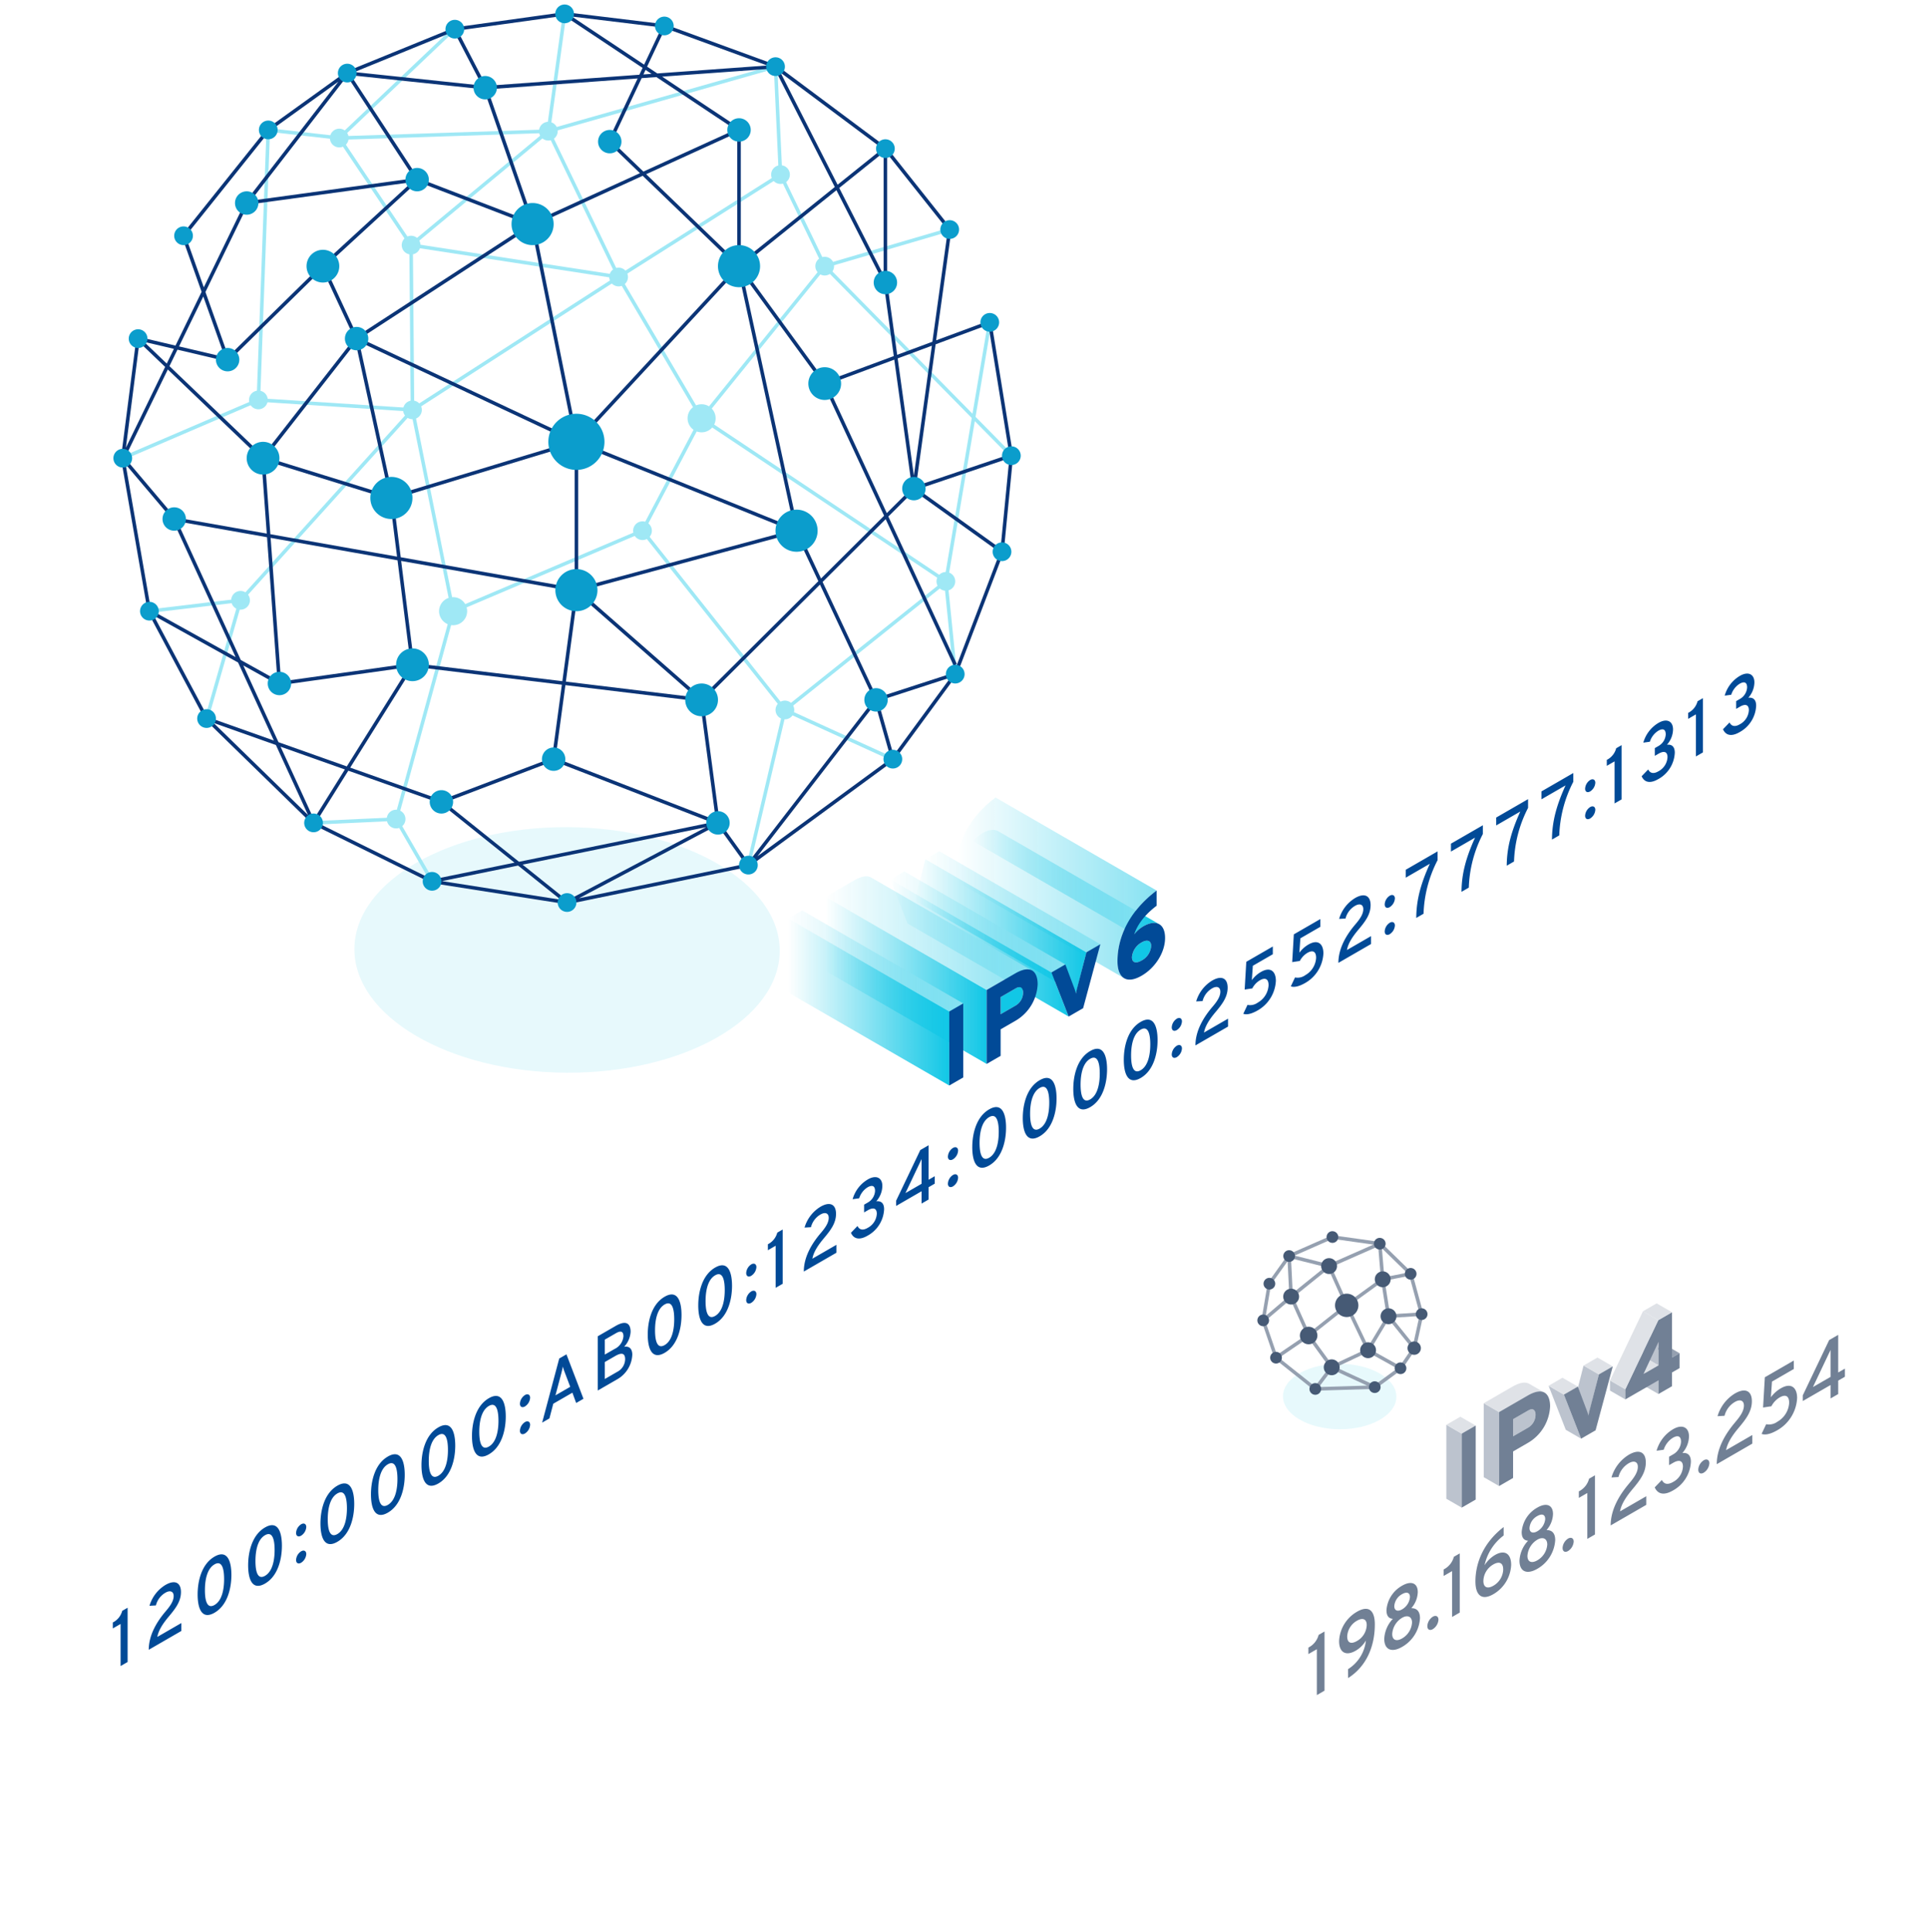 <?xml version="1.0" encoding="UTF-8"?>
<svg xmlns="http://www.w3.org/2000/svg" xmlns:xlink="http://www.w3.org/1999/xlink" id="isometric" width="544" height="545.019" viewBox="0 0 544 545.019">
  <defs>
    <linearGradient id="linear-gradient" x1="222.381" y1="282.702" x2="267.84" y2="282.702" gradientUnits="userSpaceOnUse">
      <stop offset="0" stop-color="#11c7e6" stop-opacity="0"></stop>
      <stop offset="1" stop-color="#11c7e6"></stop>
    </linearGradient>
    <linearGradient id="linear-gradient-2" x1="274.577" y1="248.872" x2="327.094" y2="248.872" xlink:href="#linear-gradient"></linearGradient>
    <linearGradient id="linear-gradient-3" x1="269.848" y1="250.48" x2="326.348" y2="250.48" gradientUnits="userSpaceOnUse">
      <stop offset="0" stop-color="#87e2f2" stop-opacity="0"></stop>
      <stop offset="1" stop-color="#87e2f2"></stop>
    </linearGradient>
    <linearGradient id="linear-gradient-4" x1="232.93" y1="276.613" x2="278.389" y2="276.613" xlink:href="#linear-gradient"></linearGradient>
    <linearGradient id="linear-gradient-5" x1="251.22" y1="267.469" x2="301.536" y2="267.469" xlink:href="#linear-gradient"></linearGradient>
    <linearGradient id="linear-gradient-6" x1="258.13" y1="261.372" x2="306.551" y2="261.372" xlink:href="#linear-gradient"></linearGradient>
    <linearGradient id="linear-gradient-7" x1="261.092" y1="254.421" x2="310.474" y2="254.421" xlink:href="#linear-gradient-3"></linearGradient>
    <linearGradient id="linear-gradient-8" x1="232.93" y1="263.27" x2="291.19" y2="263.27" xlink:href="#linear-gradient-3"></linearGradient>
    <linearGradient id="linear-gradient-9" x1="251.22" y1="260.12" x2="300.602" y2="260.12" xlink:href="#linear-gradient-3"></linearGradient>
    <linearGradient id="linear-gradient-10" x1="222.381" y1="271.127" x2="271.789" y2="271.127" xlink:href="#linear-gradient-3"></linearGradient>
  </defs>
  <title>ipv4-ipv6</title>
  <g id="ipv4-vs-ipv6">
    <ellipse cx="160" cy="268.008" rx="34.64" ry="60.001" transform="translate(-108.872 426.553) rotate(-89.689)" style="fill:#e7f9fc"></ellipse>
    <ellipse cx="378" cy="394.008" rx="9.237" ry="16" transform="translate(-18.052 769.866) rotate(-89.689)" style="fill:#e7f9fc"></ellipse>
    <g id="network-large">
      <path d="M285,128.918l.713-.7L275.259,117.6l4.5-26.568-.987-.167-4.38,25.856L233.64,75.34l34.463-10.1-.281-.96L232.962,74.5,220.721,49.135l-1.4-30.353-.5.023-.136-.481-63.366,18,4.487-32.34-.99-.138-4.535,32.682L97.029,38.408,128.192,8.792l-.689-.724L95.557,38.427l-19.81-2.266-.057.5-.5-.018-2.771,75.868L34.442,128.817l.394.919L73,113.349l42.323,2.726L67.633,168.9,42.1,171.944l.118.994,24.975-2.982-9.382,32.638.961.277,9.558-33.251,47.761-52.906,11.246,55.709-15.957,58.188-22.925,1.058.046,1,22.984-1.061,10,17.3.866-.5L112.3,231.024l15.965-58.218,52.87-22.467,39.785,50.091-10.248,43.536.974.23,10.164-43.179,29.9,13.625.415-.911-29.717-13.539,44.069-35.2,2.547,25.26,1-.1-2.632-26.105,7.662-45.23ZM181.886,149.674l16.262-30.936,67.892,45.326-44.5,35.541Zm-64.946-33.8,57.439-37.019,23.013,39.169-16.46,31.312-52.715,22.4Zm.226-47.046,37.383-31.024,19.134,39.709Zm56,9.618-56.293,36.28L116.5,69.741ZM116.1,68.419l-19.449-29,56.63-1.858Zm59.124,9.9,44.8-28.337,12.089,25.046-34.078,42.11Zm44.491-29.326-44.96,28.441-19.323-40.1,62.924-17.876ZM76.17,37.216l19.276,2.2,20.046,29.89.385,45.8-42.453-2.734ZM266.523,163.183,198.7,117.9l34.035-42.056,41.454,42.09Z" style="fill:#9fe8f5"></path>
      <path id="dots-inner" d="M131.806,172.441a3.959,3.959,0,1,1-3.958-3.959A3.959,3.959,0,0,1,131.806,172.441Zm66.158-58.386a3.959,3.959,0,1,0,3.959,3.959A3.958,3.958,0,0,0,197.964,114.055Zm68.923,47.333a2.64,2.64,0,1,0,2.639,2.639A2.64,2.64,0,0,0,266.887,161.388ZM220.226,46.62a2.64,2.64,0,1,0,2.639,2.64A2.639,2.639,0,0,0,220.226,46.62Zm-45.68,28.9a2.64,2.64,0,1,0,2.639,2.64A2.639,2.639,0,0,0,174.546,75.516Zm-58.555-9a2.64,2.64,0,1,0,2.64,2.64A2.64,2.64,0,0,0,115.991,66.518ZM95.732,36.311a2.639,2.639,0,1,0,2.639,2.639A2.64,2.64,0,0,0,95.732,36.311ZM72.907,110.2a2.639,2.639,0,1,0,2.639,2.639A2.639,2.639,0,0,0,72.907,110.2Zm-5.029,56.527a2.64,2.64,0,1,0,2.64,2.639A2.64,2.64,0,0,0,67.878,166.731Zm43.885,61.723a2.639,2.639,0,1,0,2.639,2.639A2.64,2.64,0,0,0,111.763,228.454Zm120.933-156a2.639,2.639,0,1,0,2.64,2.639A2.639,2.639,0,0,0,232.7,72.457ZM221.463,197.67a2.639,2.639,0,1,0,2.639,2.639A2.639,2.639,0,0,0,221.463,197.67Zm-40.172-50.579a2.64,2.64,0,1,0,2.64,2.64A2.64,2.64,0,0,0,181.291,147.091ZM116.382,113a2.64,2.64,0,1,0,2.639,2.639A2.639,2.639,0,0,0,116.382,113Zm38.34-78.627a2.639,2.639,0,1,0,2.639,2.639A2.64,2.64,0,0,0,154.722,34.376Z" style="fill:#9fe8f5"></path>
      <path d="M285.858,128.616l-.5-.049.493-.08-6.094-37.62-.493.08-.174-.469-14.947,5.545,4.312-31.193-.5-.068.392-.311L250.212,41.625l-.392.311.3-.4-31-23.131-.3.4.172-.47L187.619,6.859l-.172.47.06-.5L159.374,3.419l-.06.5-.069-.5L128.263,7.738l.069.5-.189-.463L97.791,20.156l.188.463-.291-.406L75.4,36.252l.292.406-.391-.313L51.4,66.206l.391.313-.471.167,5.564,15.643L49.518,97.5,39.081,95.047l-.115.487-.5-.064-4.327,33.743.5.064-.493.086,7.517,43.164.493-.086-.442.235,16.133,30.291.442-.235-.35.358,30.186,29.436.35-.358-.222.449,33.435,16.488.222-.448-.078.494,38.09,5.981.078-.494.1.489,51.16-10.556-.1-.49.3.4,40.762-29.894-.3-.4.4.295,17.6-23.985-.4-.3.467.178,13.2-34.532-.467-.179.5.049ZM79.163,210.666,97.311,217.1l-8.768,14.015ZM86.9,229.935l-26.631-25.97,17.58,6.235ZM78.582,209.4l-9.931-21.655,9.951,5.533.243-.437.07.5,36.474-5.129L97.854,216.233Zm154.3-101.775L209.206,75.186l26.8-21.517,13.332,26.2,2.848,20.594ZM201.976,231.4l-45.215-17.534,2.771-20.563,37.988,4.608Zm-42.31-39.089,3.344-24.815,33.406,29.273Zm-80.361-.038-2.944-40.519,35.8,6.331,3.665,29.053ZM185.2,21.743,207.5,36.576,181.543,48.411l-8.89-8.565,8.4-17.8Zm-3.658-.737.61-1.291,1.69,1.124ZM100.619,95.534Zm60.63,29.024-50.432,15.3-9.494-43.441Zm-59.6-29.1L149.93,64.04l12.023,59.744Zm60.5,29.869v40.575l-49.08-8.681-2.066-16.377Zm-11.3-61.822L181.34,49.6l26.481,25.513L162.937,123.6Zm57.178,10.41-25.7-24.763,25.7-11.722Zm.5-37.262.277-.417L186.832,21.625l31.7-2.3,17.013,33.432L209.021,74.053V36.658ZM171.6,39.744l.452.213-.347.36,8.864,8.54-30,13.679L137.593,25.2l42.317-3.068ZM149.449,62.365,118.031,50.274,98.977,21.227l37.562,3.98Zm-.268.969L100.829,94.8,91.722,75.216l26.089-23.954Zm-39.409,76.428L75.067,129.014l25.29-32.334Zm.216,1.113,2.04,16.169-35.742-6.321-1.508-20.752Zm6.841,46.237-3.639-28.847,48.889,8.646-3.406,25.277Zm46.31-61.713,60.053,24.237L163.139,165.85Zm.36-.933,44.737-48.327,15.836,72.774ZM236.8,53.03,249.32,42.978V77.629Zm-.463-.91-16.1-31.634L249,41.951Zm-50.866-31.4L182.586,18.8,187.7,7.956l28.761,10.519Zm-3.728-2.481-20.4-13.574L186.7,7.742Zm-.432.915-.913,1.934-43.2,3.132L129.1,8.63,159.2,4.437Zm-45.278,4.993-36.027-3.817L128.1,8.868ZM116.849,50.3l-46.1,6.324L97.946,21.48ZM69.941,57.741,116.186,51.4,90.775,74.728l.339.368-.35-.357L64.435,100.567,57.969,82.388Zm-5.829,44.218.115-.487.35.357L90.959,75.948l9.077,19.519L74.173,128.533,47.81,103.305l2.257-4.648Zm9.63,27.546,1.529,21.038L49.42,145.971,35.231,129.2l12.12-24.952Zm1.6,22.066,2.935,40.382-10.333-5.745L50.007,147.09ZM116.637,188.1l41.9,5.083-2.782,20.646L124.543,225.7,98.82,216.576Zm39.574,26.626,44.6,17.3-54.375,11.114-20.9-16.746Zm43.044,18.637-39.2,20.683-12.6-10.1ZM158.22,253.852l-33.5-5.26,21.46-4.386Zm44.212-21.038,7.872,10.933-46.955,9.689Zm45.361-35.029,20.412-6.629-16.081,21.91Zm3.553,16.2-37.622,27.593,33.247-43.033Zm-40.172,29.257-8.112-11.267-4.569-34.34,32.86-32.7L246.6,197.394Zm-13.231-46.471-34.272-30.032,60.817-16.419,6.413,13.653Zm27.3-47.2L209.513,77.3l22.75,31.175,17.192,37.034-17.8,17.714Zm8.139-41.065,18.947-7.03,5.006,36.2-7.122,7.087Zm19.907-7.386,9.642-3.577L257.86,134.2Zm29.023,53.638-23.364-16.741,25.844-8.728Zm-3.438-63.13,5.929,36.6-26.333,8.893,5.525-39.975Zm-25.726,8.478L250.32,79.681V43.369l17.118,21.537-4.356,31.512ZM52.359,66.614l23.68-29.591L95.477,23.036,69.213,56.975l.4.306h0l-.449-.218-11.659,24Zm5,17.036,6.091,17.125-12.933-3.04ZM47.051,102.579,40.637,96.44l8.433,1.983Zm-7.715-6,7.256,6.944L35.524,126.312Zm-3.888,34.427L48.729,146.7,66.47,185.387,42.607,172.12ZM43.393,173.7l23.781,13.222,10.094,22.01-18.629-6.607Zm45.8,58.264,9.084-14.521,26.026,9.229,20.866,16.72-23.191,4.74ZM269.144,189.8l-21.7,7.047-15.34-32.658,17.8-17.71,19.169,41.294.907-.421-19.322-41.624,7.256-7.22,24.2,17.343Z" style="fill:#0b3476"></path>
      <path id="dots-outer" d="M170.557,124.658a7.918,7.918,0,1,1-7.918-7.917A7.918,7.918,0,0,1,170.557,124.658Zm-7.918,35.907a5.938,5.938,0,1,0,5.938,5.938A5.938,5.938,0,0,0,162.639,160.565Zm-52.2-26.01a5.939,5.939,0,1,0,5.938,5.938A5.939,5.939,0,0,0,110.444,134.555Zm114.318,9.237a5.939,5.939,0,1,0,5.938,5.939A5.939,5.939,0,0,0,224.762,143.792ZM208.521,69.158a5.938,5.938,0,1,0,5.938,5.938A5.938,5.938,0,0,0,208.521,69.158ZM150.275,57.281a5.939,5.939,0,1,0,5.938,5.938A5.938,5.938,0,0,0,150.275,57.281ZM74.227,124.658a4.619,4.619,0,1,0,4.618,4.619A4.619,4.619,0,0,0,74.227,124.658ZM91.114,70.477A4.619,4.619,0,1,0,95.732,75.1,4.619,4.619,0,0,0,91.114,70.477ZM232.7,103.606a4.619,4.619,0,1,0,4.619,4.618A4.618,4.618,0,0,0,232.7,103.606ZM116.382,182.943A4.619,4.619,0,1,0,121,187.561,4.619,4.619,0,0,0,116.382,182.943Zm81.582,9.9a4.619,4.619,0,1,0,4.619,4.618A4.618,4.618,0,0,0,197.964,192.84ZM49.155,143.133a3.3,3.3,0,1,0,3.3,3.3A3.3,3.3,0,0,0,49.155,143.133Zm75.394,79.8a3.3,3.3,0,1,0,3.3,3.3A3.3,3.3,0,0,0,124.549,222.931Zm31.664-12.043a3.3,3.3,0,1,0,3.3,3.3A3.3,3.3,0,0,0,156.213,210.888Zm0,0a3.3,3.3,0,1,0,3.3,3.3A3.3,3.3,0,0,0,156.213,210.888ZM78.845,189.541a3.3,3.3,0,1,0,3.3,3.3A3.3,3.3,0,0,0,78.845,189.541Zm123.738,39.328a3.3,3.3,0,1,0,3.3,3.3A3.3,3.3,0,0,0,202.583,228.869Zm44.6-34.71a3.3,3.3,0,1,0,3.3,3.3A3.3,3.3,0,0,0,247.181,194.159Zm10.679-59.6a3.3,3.3,0,1,0,3.3,3.3A3.3,3.3,0,0,0,257.86,134.555Zm-8.04-58.14a3.3,3.3,0,1,0,3.3,3.3A3.3,3.3,0,0,0,249.82,76.415Zm-41.3-43.056a3.3,3.3,0,1,0,3.3,3.3A3.3,3.3,0,0,0,208.521,33.359Zm-36.473,3.3a3.3,3.3,0,1,0,3.3,3.3A3.3,3.3,0,0,0,172.048,36.658ZM64.227,98.173a3.3,3.3,0,1,0,3.3,3.3A3.3,3.3,0,0,0,64.227,98.173Zm5.381-44.191a3.3,3.3,0,1,0,3.3,3.3A3.3,3.3,0,0,0,69.608,53.982Zm48.093-6.6a3.3,3.3,0,1,0,3.3,3.3A3.3,3.3,0,0,0,117.7,47.384Zm19.206-25.94a3.3,3.3,0,1,0,3.3,3.3A3.3,3.3,0,0,0,136.907,21.444ZM100.619,92.235a3.3,3.3,0,1,0,3.3,3.3A3.3,3.3,0,0,0,100.619,92.235Zm-65.98,34.4a2.639,2.639,0,1,0,2.639,2.639A2.639,2.639,0,0,0,34.639,126.638ZM38.966,92.9a2.639,2.639,0,1,0,2.639,2.639A2.639,2.639,0,0,0,38.966,92.9ZM51.794,63.879a2.64,2.64,0,1,0,2.639,2.639A2.639,2.639,0,0,0,51.794,63.879Zm23.9-29.86a2.639,2.639,0,1,0,2.639,2.639A2.639,2.639,0,0,0,75.69,34.019ZM97.979,17.98a2.639,2.639,0,1,0,2.64,2.639A2.639,2.639,0,0,0,97.979,17.98ZM128.332,5.594a2.639,2.639,0,1,0,2.639,2.639A2.638,2.638,0,0,0,128.332,5.594Zm30.982-4.317a2.639,2.639,0,1,0,2.639,2.639A2.639,2.639,0,0,0,159.314,1.277ZM187.448,4.69a2.639,2.639,0,1,0,2.639,2.639A2.64,2.64,0,0,0,187.448,4.69Zm31.376,11.476a2.639,2.639,0,1,0,2.639,2.639A2.638,2.638,0,0,0,218.824,16.166Zm31,23.131a2.639,2.639,0,1,0,2.639,2.639A2.64,2.64,0,0,0,249.82,39.3Zm18.142,22.825a2.64,2.64,0,1,0,2.64,2.64A2.64,2.64,0,0,0,267.962,62.122Zm11.305,26.186a2.639,2.639,0,1,0,2.639,2.639A2.638,2.638,0,0,0,279.267,88.308Zm6.094,37.62a2.64,2.64,0,1,0,2.639,2.64A2.639,2.639,0,0,0,285.361,125.928Zm-2.639,27.1a2.64,2.64,0,1,0,2.639,2.64A2.64,2.64,0,0,0,282.722,153.029Zm-13.2,34.532a2.64,2.64,0,1,0,2.639,2.64A2.639,2.639,0,0,0,269.526,187.561Zm-17.6,23.986a2.64,2.64,0,1,0,2.639,2.64A2.639,2.639,0,0,0,251.922,211.547Zm-40.762,29.9a2.639,2.639,0,1,0,2.639,2.639A2.639,2.639,0,0,0,211.16,241.442ZM160,252a2.639,2.639,0,1,0,2.639,2.639A2.638,2.638,0,0,0,160,252Zm-38.091-5.981a2.639,2.639,0,1,0,2.64,2.639A2.639,2.639,0,0,0,121.909,246.018ZM88.475,229.529a2.64,2.64,0,1,0,2.639,2.639A2.64,2.64,0,0,0,88.475,229.529ZM58.288,200.093a2.64,2.64,0,1,0,2.64,2.639A2.64,2.64,0,0,0,58.288,200.093ZM42.156,169.8a2.639,2.639,0,1,0,2.639,2.639A2.638,2.638,0,0,0,42.156,169.8Z" style="fill:#0b9dcc"></path>
    </g>
    <g id="network-small">
      <path d="M401.619,370.881l-.488-.107.482-.131-3.1-11.377-.482.131.349-.358-8.717-8.5-.349.358.07-.5-13.358-1.882-.069.495-.2-.457-12.209,5.367.2.458-.407-.291-5.577,7.795.407.291-.493-.083-1.743,10.353.493.083-.472.162,3.625,10.528.472-.162-.311.391,11.076,8.816.311-.391.016.5,16.774-.507-.016-.5.3.4,7.268-5.33-.3-.4.414.281,3.865-5.676-.413-.282.488.107Zm-11.7-18.689,7.076,6.9-6.4,1.252Zm-.3,8.507-9.436,6.834-4.514-10.069,13.2-5.823Zm-25.348-5.664,9.639,2.415-9.158,7.372Zm10.545,2.97,4.547,10.143-9.933,7.861-4.515-10.034Zm-5.7,19.48,6,8.276-4.091,5.406-10.145-8.074Zm6.782,8.9,9.855,4.545-13.605.411Zm-5.976-9.5,9.874-7.814,5.546,11.635-9.438,4.425Zm10.686-8.434,9.164-6.636,1.48,9.437-5.191,8.637Zm18.153,10.779-5.991-7.437,7.723-.486Zm1.718-8.925-8.281.522-1.489-9.5,6.952-1.36Zm-24.462-20.78,11.481,1.618-12.537,5.532-9.686-2.427Zm-17.383,12.845,4.674-6.533.48,9.761-6.65,5.658Zm-1.633,10.316,7.116-6.054,4.491,9.982-8.306,5.658Zm30.833,18.1-10.906-5.03,9.063-4.25,8.245,4.585Zm7.171-5.412-8.3-4.615,5.13-8.534,6.57,8.156Z" style="fill:#95a0b0"></path>
      <path id="dots" d="M383.279,368.3A3.294,3.294,0,1,1,379.985,365,3.295,3.295,0,0,1,383.279,368.3Zm-14.035,6.03a2.471,2.471,0,1,0,2.471,2.471A2.47,2.47,0,0,0,369.244,374.328Zm22.539-5.2a2.236,2.236,0,1,0,2.235,2.235A2.236,2.236,0,0,0,391.783,369.127ZM390.148,358.7a2.235,2.235,0,1,0,2.235,2.235A2.235,2.235,0,0,0,390.148,358.7Zm-15.134-3.73a2.236,2.236,0,1,0,2.235,2.235A2.236,2.236,0,0,0,375.014,354.974Zm-10.706,8.619a2.235,2.235,0,1,0,2.235,2.235A2.235,2.235,0,0,0,364.308,363.593Zm11.442,19.939a2.236,2.236,0,1,0,2.235,2.236A2.235,2.235,0,0,0,375.75,383.532Zm10.268-4.815a2.236,2.236,0,1,0,2.235,2.236A2.236,2.236,0,0,0,386.018,378.717Zm-29.593-7.83a1.647,1.647,0,1,0,1.647,1.647A1.647,1.647,0,0,0,356.425,370.887Zm1.743-10.353a1.647,1.647,0,1,0,1.647,1.647A1.647,1.647,0,0,0,358.168,360.534Zm5.577-7.8a1.647,1.647,0,1,0,1.647,1.647A1.647,1.647,0,0,0,363.745,352.739Zm12.21-5.368a1.647,1.647,0,1,0,1.647,1.647A1.647,1.647,0,0,0,375.955,347.371Zm13.357,1.883a1.647,1.647,0,1,0,1.647,1.647A1.647,1.647,0,0,0,389.312,349.254Zm8.717,8.5a1.647,1.647,0,1,0,1.647,1.647A1.647,1.647,0,0,0,398.029,357.75Zm3.1,11.377a1.647,1.647,0,1,0,1.647,1.647A1.647,1.647,0,0,0,401.131,369.127Zm-2.1,9.355a1.883,1.883,0,1,0,1.883,1.883A1.883,1.883,0,0,0,399.034,378.482Zm-3.865,5.912a1.647,1.647,0,1,0,1.647,1.647A1.647,1.647,0,0,0,395.169,384.394Zm-7.269,5.33a1.647,1.647,0,1,0,1.647,1.647A1.648,1.648,0,0,0,387.9,389.724Zm-16.773.507a1.647,1.647,0,1,0,1.647,1.647A1.647,1.647,0,0,0,371.127,390.231Zm-11.077-8.816a1.647,1.647,0,1,0,1.647,1.647A1.647,1.647,0,0,0,360.05,381.415Z" style="fill:#465a75"></path>
    </g>
    <path d="M34.025,458.177l-2.191,1.265v-1.684a5.09,5.09,0,0,0,2.649-3.278l1.524-.88v15.306l-1.982,1.144Zm12.747-3.6c1.144-1.338,2.23-2.8,2.23-4.282,0-1.269-.953-1.724-2.325-.932a5.734,5.734,0,0,0-2.687,3.584l-1.81.105a10.22,10.22,0,0,1,4.516-5.887c2.705-1.562,4.364-.617,4.364,2.007,0,2.6-1.449,4.553-3.45,6.933-1.753,2.083-2.895,3.924-3.22,5.729l6.785-3.917v2.231l-9.2,5.314C41.971,461.265,44.3,457.473,46.772,454.578Zm8.993-4.732c0-3.521.991-8.488,4.763-10.666,3.678-2.123,4.764,1.382,4.764,5.165,0,3.52-.991,8.488-4.764,10.666C56.851,457.134,55.765,453.629,55.765,449.846Zm7.469-4.313c0-2.842-.571-5.4-2.706-4.166-2.191,1.265-2.706,4.623-2.706,7.29,0,2.843.573,5.4,2.706,4.168C62.72,451.56,63.234,448.2,63.234,445.533Zm6.782-3.915c0-3.521.991-8.488,4.763-10.666,3.679-2.123,4.765,1.382,4.765,5.165,0,3.52-.991,8.488-4.765,10.666C71.1,448.906,70.016,445.4,70.016,441.618Zm7.47-4.313c0-2.842-.572-5.4-2.707-4.166-2.191,1.265-2.7,4.623-2.7,7.29,0,2.843.572,5.4,2.7,4.168C76.971,443.332,77.486,439.973,77.486,437.305Zm6.056-4.808a3.1,3.1,0,0,1,1.43-2.444c.8-.462,1.448-.093,1.448.782a3.144,3.144,0,0,1-1.448,2.432C84.152,433.74,83.542,433.371,83.542,432.5Zm0,7.63a3.1,3.1,0,0,1,1.43-2.443c.8-.462,1.448-.092,1.448.782a3.144,3.144,0,0,1-1.448,2.433C84.152,441.372,83.542,441,83.542,440.127Zm6.879-10.29c0-3.521.991-8.487,4.764-10.666,3.677-2.123,4.763,1.383,4.763,5.165,0,3.52-.991,8.488-4.763,10.666C91.508,437.125,90.421,433.62,90.421,429.837Zm7.47-4.313c0-2.842-.572-5.4-2.706-4.166-2.192,1.265-2.706,4.623-2.706,7.29,0,2.843.572,5.4,2.706,4.168C97.376,431.551,97.891,428.192,97.891,425.524Zm6.781-3.915c0-3.521.991-8.487,4.765-10.666,3.677-2.123,4.763,1.383,4.763,5.165,0,3.52-.991,8.488-4.763,10.666C105.759,428.9,104.672,425.392,104.672,421.609Zm7.471-4.313c0-2.842-.573-5.4-2.706-4.166-2.192,1.265-2.707,4.623-2.707,7.29,0,2.843.573,5.4,2.707,4.168C111.627,423.323,112.143,419.964,112.143,417.3Zm6.78-3.915c0-3.52.991-8.487,4.764-10.665,3.678-2.124,4.763,1.382,4.763,5.164,0,3.521-.991,8.489-4.763,10.667C120.01,420.67,118.923,417.165,118.923,413.381Zm7.47-4.313c0-2.841-.572-5.4-2.706-4.166-2.192,1.265-2.706,4.624-2.706,7.291,0,2.843.572,5.4,2.706,4.167C125.878,415.1,126.393,411.736,126.393,409.068Zm6.781-3.915c0-3.52.991-8.487,4.764-10.665,3.678-2.124,4.764,1.382,4.764,5.164,0,3.521-.991,8.489-4.764,10.667C134.261,412.442,133.174,408.937,133.174,405.153Zm7.471-4.313c0-2.841-.573-5.4-2.707-4.166-2.191,1.265-2.706,4.624-2.706,7.291,0,2.843.573,5.4,2.706,4.167C140.129,406.867,140.645,403.508,140.645,400.84Zm6.056-4.808a3.109,3.109,0,0,1,1.43-2.444c.8-.462,1.448-.092,1.448.783a3.139,3.139,0,0,1-1.448,2.431C147.312,397.275,146.7,396.906,146.7,396.032Zm0,7.631a3.109,3.109,0,0,1,1.43-2.444c.8-.462,1.448-.092,1.448.782a3.141,3.141,0,0,1-1.448,2.433C147.312,404.907,146.7,404.538,146.7,403.663Zm14.805-10.734-5.393,3.113-1.086,4.147-2.057,1.189,4.821-18.089,2.039-1.178,4.8,12.534-2.058,1.188ZM159.276,387a10.384,10.384,0,0,1-.457-1.463c-.114.591-.3,1.4-.457,1.991l-1.638,6.15,4.172-2.409Zm14.444-12.908c3.181-1.837,4.211-.419,4.211,1.658a6.731,6.731,0,0,1-1.83,4.226c1.658-.279,2.305.813,2.305,2.233a8.39,8.39,0,0,1-4.4,7.024l-5.335,3.08V377.008Zm2.19,2.933c0-.984-.361-1.89-2.134-.867l-3.125,1.8v4.22L173.4,380.6A4.388,4.388,0,0,0,175.91,377.025Zm.477,6.46c0-1.29-.552-2.2-2.8-.9l-2.935,1.695v4.789l3.506-2.025A4.081,4.081,0,0,0,176.387,383.485Zm6.381-6.964c0-3.521.991-8.488,4.764-10.666,3.678-2.124,4.764,1.382,4.764,5.165,0,3.52-.991,8.488-4.764,10.666C183.854,383.809,182.768,380.3,182.768,376.521Zm7.47-4.313c0-2.842-.572-5.4-2.706-4.166-2.191,1.265-2.706,4.623-2.706,7.29,0,2.843.572,5.4,2.706,4.168C189.723,378.234,190.238,374.875,190.238,372.208Zm6.782-3.916c0-3.52.991-8.487,4.763-10.665,3.678-2.124,4.764,1.382,4.764,5.165,0,3.52-.991,8.488-4.764,10.666C198.106,375.581,197.02,372.076,197.02,368.292Zm7.469-4.313c0-2.841-.571-5.4-2.706-4.166-2.191,1.266-2.7,4.624-2.7,7.291,0,2.843.571,5.4,2.7,4.167C203.975,370.006,204.489,366.647,204.489,363.979Zm6.058-4.808a3.1,3.1,0,0,1,1.429-2.443c.8-.462,1.448-.093,1.448.782a3.139,3.139,0,0,1-1.448,2.431C211.156,360.415,210.547,360.045,210.547,359.171Zm0,7.631a3.106,3.106,0,0,1,1.429-2.444c.8-.462,1.448-.091,1.448.783a3.139,3.139,0,0,1-1.448,2.432C211.156,368.046,210.547,367.677,210.547,366.8Zm8.307-15.335-2.192,1.265v-1.684a5.1,5.1,0,0,0,2.65-3.278l1.523-.88V362.2l-1.981,1.144Zm12.747-3.6c1.143-1.338,2.229-2.8,2.229-4.282,0-1.269-.953-1.724-2.325-.932a5.734,5.734,0,0,0-2.687,3.584l-1.81.105a10.224,10.224,0,0,1,4.516-5.887c2.705-1.562,4.364-.617,4.364,2.007,0,2.6-1.449,4.553-3.45,6.933-1.752,2.083-2.895,3.924-3.22,5.729L236,351.208v2.231l-9.2,5.314C226.8,354.555,229.123,350.763,231.6,347.868Zm8.5-.051,1.847-1.92c.611,1.244,1.715,1.2,2.839.548a4.789,4.789,0,0,0,2.612-4c0-1.334-.744-2.02-2.554-.975l-1.03.594v-2.186l1.03-.594a4,4,0,0,0,2.057-3.265c0-1.4-.743-1.823-2.115-1.031a5.617,5.617,0,0,0-2.362,3.092l-1.849.257a9.428,9.428,0,0,1,4.269-5.569c2.42-1.4,4.116-.453,4.116,1.843a6.68,6.68,0,0,1-1.715,4.315c1.334-.158,2.21.517,2.21,2.244a8.933,8.933,0,0,1-4.669,7.462C242.422,350,240.84,349.509,240.1,347.817Zm19.929-11.725-7.184,4.148v-1.465l6.822-14.3,2.344-1.353v9.729l1.733-1v2.1l-1.733,1v3.476l-1.982,1.144Zm0-9.074-4.554,9.6,4.554-2.63Zm7.429-.7a3.1,3.1,0,0,1,1.43-2.443c.8-.462,1.447-.093,1.447.782a3.14,3.14,0,0,1-1.447,2.432C268.065,327.558,267.456,327.188,267.456,326.314Zm0,7.631a3.1,3.1,0,0,1,1.43-2.443c.8-.462,1.447-.092,1.447.782a3.14,3.14,0,0,1-1.447,2.433C268.065,335.19,267.456,334.82,267.456,333.945Zm6.878-10.29c0-3.521.991-8.488,4.765-10.666,3.677-2.123,4.763,1.383,4.763,5.165,0,3.52-.991,8.488-4.763,10.666C275.421,330.943,274.334,327.438,274.334,323.655Zm7.471-4.313c0-2.842-.572-5.4-2.706-4.166-2.192,1.265-2.706,4.623-2.706,7.29,0,2.843.572,5.4,2.706,4.168C281.29,325.369,281.805,322.01,281.805,319.342Zm6.78-3.915c0-3.52.991-8.487,4.764-10.665,3.678-2.124,4.764,1.382,4.764,5.164,0,3.521-.991,8.489-4.764,10.667C289.672,322.716,288.585,319.21,288.585,315.427Zm7.471-4.313c0-2.842-.573-5.4-2.707-4.166-2.191,1.265-2.7,4.624-2.7,7.291,0,2.843.571,5.4,2.7,4.167C295.54,317.141,296.056,313.782,296.056,311.114Zm6.781-3.915c0-3.52.991-8.487,4.764-10.665,3.677-2.124,4.763,1.382,4.763,5.164,0,3.521-.991,8.489-4.763,10.667C303.923,314.488,302.837,310.982,302.837,307.2Zm7.47-4.313c0-2.842-.572-5.4-2.706-4.166-2.192,1.265-2.706,4.624-2.706,7.291,0,2.843.572,5.4,2.706,4.167C309.792,308.913,310.307,305.554,310.307,302.886Zm6.781-3.915c0-3.52.991-8.487,4.764-10.665,3.678-2.124,4.764,1.382,4.764,5.164,0,3.521-.991,8.488-4.764,10.667C318.175,306.26,317.088,302.754,317.088,298.971Zm7.471-4.313c0-2.842-.573-5.4-2.707-4.166-2.192,1.265-2.706,4.624-2.706,7.291,0,2.842.572,5.4,2.706,4.167C324.043,300.685,324.559,297.326,324.559,294.658Zm6.056-4.808a3.107,3.107,0,0,1,1.43-2.444c.8-.462,1.447-.093,1.447.782a3.14,3.14,0,0,1-1.447,2.432C331.226,291.093,330.615,290.724,330.615,289.85Zm0,7.63a3.107,3.107,0,0,1,1.43-2.443c.8-.462,1.447-.092,1.447.782a3.14,3.14,0,0,1-1.447,2.433C331.226,298.725,330.615,298.355,330.615,297.48ZM342.1,284.069c1.144-1.338,2.23-2.8,2.23-4.282,0-1.269-.953-1.725-2.325-.933a5.739,5.739,0,0,0-2.687,3.585l-1.809.1a10.215,10.215,0,0,1,4.515-5.886c2.706-1.562,4.364-.617,4.364,2.007,0,2.6-1.449,4.553-3.45,6.933-1.753,2.083-2.9,3.924-3.219,5.729l6.784-3.917v2.231l-9.2,5.314C337.3,290.755,339.628,286.964,342.1,284.069Zm8.707,1.949,1.181-2.5a3.683,3.683,0,0,0,2.9-.645,5.994,5.994,0,0,0,3.049-4.909c0-1.836-.992-2.227-2.459-1.38a5.679,5.679,0,0,0-2.133,2.282l-2.154.325.457-7.829,7.489-4.323v2.186l-5.641,3.256-.285,4.057a8.458,8.458,0,0,1,2.553-2.305c2.839-1.64,4.23-.015,4.23,2.477a10.152,10.152,0,0,1-5.106,8.35C352.735,286.306,351.439,286.289,350.811,286.018Zm13.413-7.744,1.181-2.5a3.681,3.681,0,0,0,2.9-.644,5.991,5.991,0,0,0,3.049-4.909c0-1.836-.992-2.227-2.458-1.38a5.688,5.688,0,0,0-2.134,2.282l-2.154.325.457-7.829,7.489-4.324v2.187l-5.64,3.256-.286,4.057a8.463,8.463,0,0,1,2.554-2.305c2.84-1.64,4.229-.015,4.229,2.477a10.152,10.152,0,0,1-5.106,8.35C366.148,278.562,364.854,278.544,364.224,278.274Zm18.215-17.492c1.144-1.338,2.23-2.8,2.23-4.282,0-1.269-.953-1.725-2.325-.933a5.736,5.736,0,0,0-2.687,3.585l-1.81.1a10.221,10.221,0,0,1,4.516-5.886c2.7-1.562,4.364-.617,4.364,2.007,0,2.6-1.449,4.553-3.45,6.933-1.753,2.083-2.9,3.924-3.22,5.729l6.785-3.917v2.231l-9.2,5.314C377.638,267.468,379.962,263.677,382.439,260.782Zm8.267-5.626a3.1,3.1,0,0,1,1.43-2.443c.8-.462,1.448-.093,1.448.782a3.141,3.141,0,0,1-1.448,2.432C391.316,256.4,390.706,256.03,390.706,255.156Zm0,7.631a3.1,3.1,0,0,1,1.43-2.443c.8-.462,1.448-.092,1.448.782a3.141,3.141,0,0,1-1.448,2.433C391.316,264.032,390.706,263.662,390.706,262.787ZM403.435,243.7l-6.8,3.928v-2.23l8.993-5.192v2.47a35.307,35.307,0,0,0-3.963,15.123l-2.058,1.188C399.644,253.736,400.938,249.226,403.435,243.7Zm12.764-7.369-6.8,3.927v-2.23l9-5.192v2.47a35.267,35.267,0,0,0-3.964,15.124l-2.058,1.188C412.408,246.366,413.7,241.856,416.2,236.327Zm12.765-7.37-6.8,3.927v-2.229l8.993-5.193v2.471a35.3,35.3,0,0,0-3.963,15.123l-2.057,1.188C425.173,239,426.468,234.487,428.964,228.957Zm12.765-7.37-6.8,3.928v-2.23l8.994-5.193v2.471a35.3,35.3,0,0,0-3.964,15.124l-2.058,1.188C437.938,231.627,439.232,227.117,441.729,221.587Zm5.524.922a3.1,3.1,0,0,1,1.43-2.443c.8-.462,1.447-.093,1.447.782a3.143,3.143,0,0,1-1.447,2.432C447.862,223.753,447.253,223.383,447.253,222.509Zm0,7.631a3.1,3.1,0,0,1,1.43-2.443c.8-.462,1.447-.092,1.447.782a3.143,3.143,0,0,1-1.447,2.433C447.862,231.385,447.253,231.015,447.253,230.14Zm8.308-15.335-2.192,1.265v-1.684a5.09,5.09,0,0,0,2.649-3.278l1.524-.88v15.306l-1.981,1.144Zm7.639,4.2,1.849-1.92c.609,1.244,1.715,1.2,2.839.548a4.79,4.79,0,0,0,2.611-4c0-1.334-.744-2.02-2.554-.975l-1.029.594v-2.186l1.029-.594A4,4,0,0,0,470,207.209c0-1.4-.743-1.822-2.115-1.03a5.618,5.618,0,0,0-2.363,3.092l-1.848.257a9.43,9.43,0,0,1,4.268-5.569c2.42-1.4,4.117-.453,4.117,1.843a6.68,6.68,0,0,1-1.715,4.315c1.333-.158,2.21.517,2.21,2.244a8.936,8.936,0,0,1-4.669,7.462C465.525,221.188,463.943,220.7,463.2,219.009Zm15.319-17.459-2.192,1.265v-1.684a5.1,5.1,0,0,0,2.65-3.278l1.523-.88v15.306l-1.981,1.144Zm7.639,4.2,1.849-1.92c.61,1.244,1.716,1.2,2.839.548a4.79,4.79,0,0,0,2.611-4c0-1.334-.743-2.02-2.554-.975l-1.029.594v-2.186l1.029-.594a4,4,0,0,0,2.058-3.265c0-1.4-.743-1.823-2.115-1.031a5.623,5.623,0,0,0-2.363,3.092l-1.848.257A9.43,9.43,0,0,1,490.9,190.7c2.42-1.4,4.117-.453,4.117,1.843a6.68,6.68,0,0,1-1.715,4.315c1.334-.158,2.21.517,2.21,2.244a8.936,8.936,0,0,1-4.669,7.462C488.483,207.933,486.9,207.446,486.158,205.754Z" style="fill:#014a97"></path>
    <path d="M371.56,465.3l-2.39,1.38V464.84a5.554,5.554,0,0,0,2.889-3.575l1.663-.96V477l-2.162,1.248Zm8.813,5.62a10.848,10.848,0,0,0,5.03-8.079,7.908,7.908,0,0,1-2.89,2.884c-2.7,1.56-4.677.578-4.677-2.713a10.068,10.068,0,0,1,5.052-8.282c3.492-2.017,5.03-.115,5.03,3.558,0,6.248-2.39,11.9-7.545,15.16Zm5.258-12.433c0-1.716-1.143-2.154-2.743-1.23a5.388,5.388,0,0,0-2.764,4.435c0,1.836,1.081,2.262,2.743,1.3A5.347,5.347,0,0,0,385.631,458.484Zm4.948,3.894a8.8,8.8,0,0,1,2.431-5.65c-1.143-.079-1.808-.815-1.808-2.437a8.628,8.628,0,0,1,4.407-6.909c2.66-1.536,4.427-.672,4.427,1.808a7.192,7.192,0,0,1-1.829,4.538c1.456-.029,2.453.778,2.453,2.83a9.99,9.99,0,0,1-5.051,8.091C392.594,466.389,390.579,465.383,390.579,462.378Zm7.836-4.6c0-1.621-1.185-2.273-2.806-1.337a5.76,5.76,0,0,0-2.786,4.565c0,1.694,1.143,2.2,2.786,1.254A5.578,5.578,0,0,0,398.415,457.782Zm-.582-7.177c0-1.287-.916-1.594-2.224-.838a4.182,4.182,0,0,0-2.2,3.394c0,1.193.892,1.655,2.2.9A4.449,4.449,0,0,0,397.833,450.605Zm4.9,8.187a3.383,3.383,0,0,1,1.558-2.664c.873-.5,1.58-.1,1.58.852a3.425,3.425,0,0,1-1.58,2.654C403.4,460.15,402.737,459.747,402.737,458.792Zm6.983-15.527-2.389,1.38v-1.837a5.553,5.553,0,0,0,2.888-3.575l1.663-.96v16.694l-2.162,1.248Zm6.589,2.97c0-5.558,2.474-11.159,7.961-15.4v2.385a14.237,14.237,0,0,0-5.384,8.4,8.636,8.636,0,0,1,2.993-2.921c2.64-1.524,4.511-.409,4.511,2.81a10.027,10.027,0,0,1-5.03,8.271C417.952,451.75,416.309,449.883,416.309,446.235Zm7.836-3.428c0-1.932-1.163-2.356-2.785-1.42a5.524,5.524,0,0,0-2.807,4.649c0,1.883,1.186,2.3,2.807,1.361A5.468,5.468,0,0,0,424.145,442.807Zm4.593-2.46a8.793,8.793,0,0,1,2.432-5.65c-1.143-.079-1.809-.815-1.809-2.437a8.629,8.629,0,0,1,4.407-6.909c2.661-1.536,4.428-.672,4.428,1.808a7.2,7.2,0,0,1-1.829,4.538c1.455-.029,2.452.778,2.452,2.83a9.989,9.989,0,0,1-5.051,8.091C430.754,444.358,428.738,443.352,428.738,440.347Zm7.837-4.6c0-1.621-1.186-2.272-2.807-1.336a5.76,5.76,0,0,0-2.786,4.565c0,1.693,1.143,2.2,2.786,1.254A5.579,5.579,0,0,0,436.575,435.75Zm-.582-7.176c0-1.287-.915-1.594-2.225-.838a4.184,4.184,0,0,0-2.2,3.394c0,1.192.893,1.655,2.2.9A4.445,4.445,0,0,0,435.993,428.574Zm4.9,8.187a3.386,3.386,0,0,1,1.559-2.665c.873-.5,1.58-.1,1.58.853a3.425,3.425,0,0,1-1.58,2.653C441.562,438.118,440.9,437.715,440.9,436.761Zm6.983-15.527-2.39,1.38v-1.837a5.554,5.554,0,0,0,2.889-3.575l1.663-.96v16.694l-2.162,1.248Zm11.828-2.727c1.247-1.459,2.431-3.049,2.431-4.671,0-1.383-1.039-1.88-2.535-1.016a6.253,6.253,0,0,0-2.932,3.91l-1.974.115a11.15,11.15,0,0,1,4.926-6.422c2.952-1.7,4.76-.674,4.76,2.188,0,2.838-1.58,4.967-3.762,7.562-1.913,2.273-3.16,4.282-3.513,6.25l7.4-4.272v2.432l-10.04,5.8C454.469,425.8,457.005,421.666,459.708,418.507Zm7.19,1.143,2.017-2.093c.664,1.356,1.87,1.3,3.1.6a5.221,5.221,0,0,0,2.848-4.362c0-1.456-.811-2.2-2.785-1.063l-1.123.648V410.99l1.123-.648a4.37,4.37,0,0,0,2.245-3.562c0-1.526-.811-1.988-2.308-1.124a6.137,6.137,0,0,0-2.578,3.372l-2.016.283a10.284,10.284,0,0,1,4.657-6.076c2.639-1.524,4.49-.493,4.49,2.011a7.291,7.291,0,0,1-1.871,4.705c1.455-.172,2.411.564,2.411,2.447a9.747,9.747,0,0,1-5.093,8.14C469.433,422.026,467.708,421.5,466.9,419.65Zm12.284-4.993a3.386,3.386,0,0,1,1.559-2.665c.873-.5,1.58-.1,1.58.853a3.425,3.425,0,0,1-1.58,2.653C479.847,416.014,479.182,415.611,479.182,414.657Zm10.455-13.43c1.247-1.459,2.432-3.049,2.432-4.67,0-1.384-1.039-1.881-2.536-1.017a6.258,6.258,0,0,0-2.931,3.91l-1.975.115a11.152,11.152,0,0,1,4.926-6.421c2.952-1.7,4.761-.675,4.761,2.188,0,2.837-1.58,4.966-3.763,7.562-1.912,2.273-3.159,4.281-3.512,6.25l7.4-4.273V407.3L484.4,413.1C484.4,408.521,486.935,404.386,489.637,401.227Zm7.419,3.325,1.289-2.723a4.02,4.02,0,0,0,3.159-.7,6.535,6.535,0,0,0,3.326-5.354c0-2-1.08-2.429-2.681-1.5a6.212,6.212,0,0,0-2.328,2.489l-2.349.355.5-8.54,8.169-4.716v2.384l-6.153,3.553-.312,4.425a9.215,9.215,0,0,1,2.785-2.514c3.1-1.789,4.616-.017,4.616,2.7a11.073,11.073,0,0,1-5.572,9.107C499.155,404.867,497.742,404.848,497.056,404.552Zm19.455-13.784-7.837,4.524v-1.6l7.443-15.6,2.556-1.476V387.23l1.892-1.092v2.29l-1.892,1.092v3.792l-2.162,1.248Zm0-9.9-4.968,10.475,4.968-2.868Z" style="fill:#718095"></path>
    <polygon points="412.431 425.359 408.101 422.859 408.101 401.988 412.431 404.488 412.431 425.359" style="fill:#bcc3ce"></polygon>
    <polygon points="412.05 399.709 416.38 402.209 412.431 404.488 408.101 401.988 412.05 399.709" style="fill:#dfe2e7"></polygon>
    <polygon points="422.98 419.269 418.649 416.769 418.649 395.898 422.98 398.398 422.98 419.269" style="fill:#bcc3ce"></polygon>
    <path d="M418.649,395.9l8.054-4.65c2.206-1.273,3.741-1.41,4.748-.848l4.33,2.5c-1.007-.562-2.542-.425-4.748.848l-8.053,4.65Z" style="fill:#dfe2e7"></path>
    <path d="M433.268,399.168c0-1.045-.495-2.131-2.079-1.215l-4.261,2.459v4.83l4.261-2.459A4.272,4.272,0,0,0,433.268,399.168Z" style="fill:#bcc3ce"></path>
    <polygon points="446.127 405.905 441.797 403.405 436.939 390.975 441.27 393.475 446.127 405.905" style="fill:#bcc3ce"></polygon>
    <polygon points="436.939 390.975 440.862 388.709 445.192 391.209 441.27 393.475 436.939 390.975" style="fill:#dfe2e7"></polygon>
    <polygon points="448.18 399.412 443.85 396.912 446.812 385.275 451.142 387.775 448.18 399.412" style="fill:#bcc3ce"></polygon>
    <polygon points="450.734 383.01 455.064 385.51 451.142 387.775 446.812 385.275 450.734 383.01" style="fill:#dfe2e7"></polygon>
    <polygon points="458.598 391.968 454.268 389.468 454.268 392.33 458.598 394.83 458.598 391.968" style="fill:#bcc3ce"></polygon>
    <polygon points="471.769 383.021 467.438 380.521 469.569 379.291 473.899 381.791 471.769 383.021" style="fill:#95a0b0"></polygon>
    <polygon points="467.95 389.468 463.62 386.968 463.62 390.807 467.95 393.307 467.95 389.468" style="fill:#bcc3ce"></polygon>
    <polygon points="467.95 378.607 463.62 376.107 463.62 382.726 467.95 385.226 467.95 378.607" style="fill:#bcc3ce"></polygon>
    <polygon points="463.716 387.671 459.386 385.171 463.62 382.726 467.95 385.226 463.716 387.671" style="fill:#dfe2e7"></polygon>
    <path d="M412.431,404.488l3.949-2.279V423.08l-3.949,2.279Zm10.549-6.09,8.053-4.65c4.676-2.7,6.339-.29,6.339,3.05a12.548,12.548,0,0,1-6.339,10.339l-4.105,2.369v7.484l-3.948,2.279Zm10.288.77c0-1.045-.495-2.131-2.079-1.215l-4.261,2.459v4.83l4.261-2.459A4.272,4.272,0,0,0,433.268,399.168Zm8-5.693,3.922-2.266,2.624,6.982a10.117,10.117,0,0,1,.364,1.221c.1-.536.234-1.178.363-1.641l2.6-10,3.922-2.265-4.858,18.041-4.079,2.354Zm26.68-4.045-9.352,5.4v-2.862l9.3-19.5,3.871-2.235v12.791l2.13-1.23V386l-2.13,1.229V391.1l-3.819,2.206Zm0-10.823-4.234,9.064,4.234-2.445Z" style="fill:#718095"></path>
    <polygon points="467.898 372.465 463.568 369.965 454.268 389.468 458.598 391.968 467.898 372.465" style="fill:#dfe2e7"></polygon>
    <polygon points="471.769 370.23 467.438 367.73 463.568 369.965 467.898 372.465 471.769 370.23" style="fill:#dfe2e7"></polygon>
    <polygon points="267.84 306.263 222.381 280.013 222.381 259.142 267.84 285.392 267.84 306.263" style="fill:url(#linear-gradient)"></polygon>
    <path d="M320.035,263.607a8.891,8.891,0,0,1,2.572-2.261c1.82-1.051,3.391-1.222,4.487-.588l-45.459-26.25c-1.1-.634-2.667-.462-4.487.588a8.886,8.886,0,0,0-2.571,2.261Z" style="fill:url(#linear-gradient-2)"></path>
    <path d="M271.666,249.7c-1.2-.75-1.818-2.431-1.818-4.758,0-6.649,3.17-13.994,11.041-19.941l45.459,26.25c-7.871,5.946-11.041,13.292-11.041,19.941,0,2.327.622,4.008,1.817,4.758h0L271.666,249.7Z" style="fill:url(#linear-gradient-3)"></path>
    <polygon points="278.389 300.173 232.93 273.923 232.93 253.052 278.389 279.302 278.389 300.173" style="fill:url(#linear-gradient-4)"></polygon>
    <path d="M288.677,280.072c0-1.045-.494-2.131-2.078-1.215l-4.262,2.459v4.83l4.262-2.459A4.272,4.272,0,0,0,288.677,280.072Z" style="fill:#11c7e6"></path>
    <polygon points="301.536 286.809 256.078 260.559 251.22 248.128 296.679 274.378 301.536 286.809" style="fill:url(#linear-gradient-5)"></polygon>
    <polygon points="303.589 280.316 258.13 254.066 261.092 242.429 306.551 268.679 303.589 280.316" style="fill:url(#linear-gradient-6)"></polygon>
    <polygon points="265.015 240.163 310.474 266.413 306.551 268.679 261.092 242.429 265.015 240.163" style="fill:url(#linear-gradient-7)"></polygon>
    <path d="M324.815,266.9c0-1.551-1.168-1.891-2.7-1a5.285,5.285,0,0,0-2.727,4.139c0,1.61,1.143,1.874,2.727.959A5.083,5.083,0,0,0,324.815,266.9Z" style="fill:#11c7e6"></path>
    <path d="M232.93,253.052l8.054-4.65c2.206-1.274,3.741-1.41,4.747-.848L291.19,273.8c-1.006-.561-2.542-.425-4.747.849l-8.054,4.65Z" style="fill:url(#linear-gradient-8)"></path>
    <polygon points="251.22 248.128 255.143 245.863 300.602 272.113 296.679 274.378 251.22 248.128" style="fill:url(#linear-gradient-9)"></polygon>
    <polygon points="226.331 256.863 271.789 283.113 267.84 285.392 222.381 259.142 226.331 256.863" style="fill:url(#linear-gradient-10)"></polygon>
    <path d="M267.84,285.392l3.949-2.279v20.871l-3.949,2.279Zm10.549-6.09,8.054-4.65c4.675-2.7,6.338-.29,6.338,3.049a12.546,12.546,0,0,1-6.338,10.339l-4.106,2.369v7.485l-3.948,2.279Zm10.288.77c0-1.045-.494-2.131-2.078-1.215l-4.262,2.459v4.83l4.262-2.459A4.272,4.272,0,0,0,288.677,280.072Zm8-5.694,3.923-2.265,2.624,6.982a9.9,9.9,0,0,1,.363,1.221c.1-.536.234-1.178.363-1.641l2.6-10,3.923-2.266-4.859,18.041-4.079,2.355Zm18.628-3.182c0-6.649,3.17-14,11.041-19.941v4.293c-2.443,1.828-5.222,4.654-6.313,8.059a8.891,8.891,0,0,1,2.572-2.261c3.534-2.04,6.131-.767,6.131,3.288s-2.754,8.418-6.625,10.652C317.7,277.836,315.307,275.758,315.307,271.2Zm9.508-4.3c0-1.551-1.168-1.891-2.7-1a5.285,5.285,0,0,0-2.727,4.139c0,1.61,1.143,1.874,2.727.959A5.083,5.083,0,0,0,324.815,266.9Z" style="fill:#014a97"></path>
  </g>
</svg>
